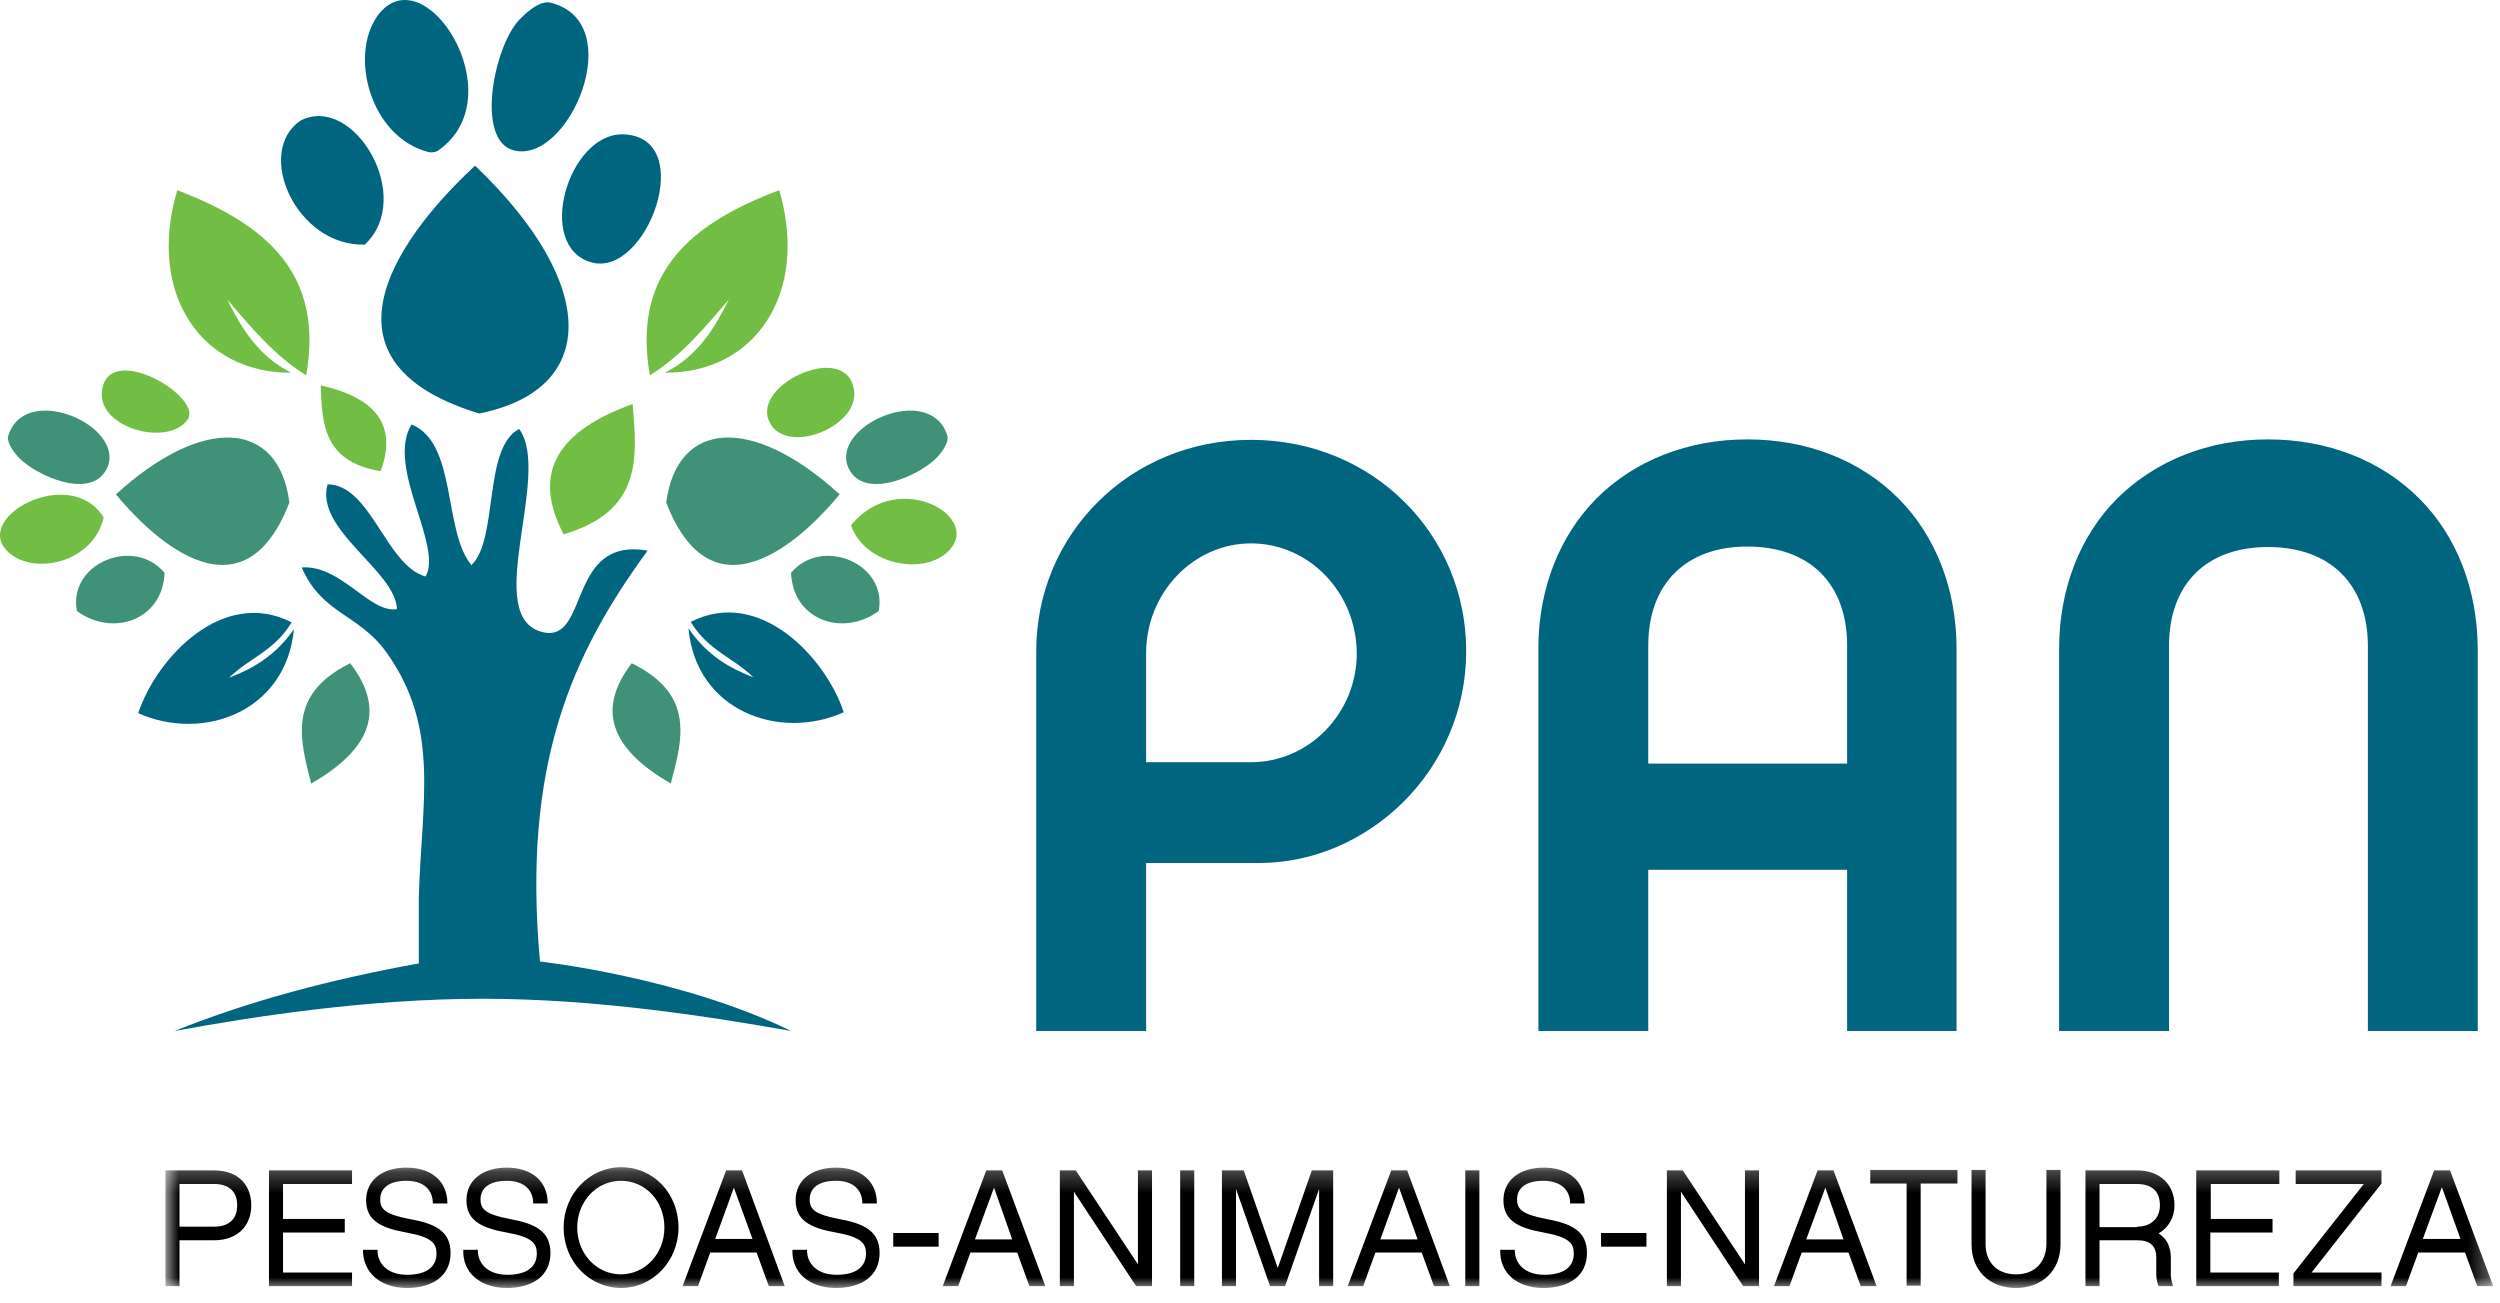 <svg xmlns="http://www.w3.org/2000/svg" width="119" height="62" version="1.1" viewBox="0 0 119 62"><g fill="none" fill-rule="evenodd" stroke="none" stroke-width="1"><path fill="#006680" d="M115.153,23.725 C113.338,21.91 110.787,20.915 107.956,20.915 C105.146,20.915 102.618,21.91 100.781,23.725 C99.009,25.497 98.015,28.047 98.015,30.856 L98.015,49.075 L103.245,49.075 L103.245,30.748 C103.245,27.809 105.017,26.038 107.956,26.038 C110.917,26.038 112.711,27.809 112.711,30.748 L112.711,49.075 L117.94,49.075 L117.94,30.856 C117.919,28.047 116.946,25.518 115.153,23.725 Z M87.923,30.727 C87.923,27.788 86.15,26.016 83.169,26.016 C80.251,26.016 78.457,27.788 78.457,30.727 L78.457,36.346 L87.923,36.346 L87.923,30.727 Z M93.152,49.075 L87.923,49.075 L87.923,41.403 L78.457,41.403 L78.457,49.075 L73.227,49.075 L73.227,30.856 C73.227,28.047 74.221,25.518 75.993,23.725 C77.808,21.91 80.359,20.915 83.169,20.915 C86.021,20.915 88.549,21.91 90.365,23.725 C92.136,25.497 93.131,28.047 93.131,30.856 L93.131,49.075 L93.152,49.075 Z M59.548,25.865 C56.824,25.865 54.555,28.199 54.555,31.094 L54.555,36.281 L59.548,36.281 C62.313,36.281 64.583,33.947 64.583,31.094 C64.561,28.199 62.313,25.865 59.548,25.865 Z M59.936,41.079 L54.555,41.079 L54.555,49.075 L49.325,49.075 L49.325,30.986 C49.325,25.454 53.756,20.937 59.548,20.937 C65.361,20.937 69.791,25.454 69.791,30.986 C69.791,36.713 65.08,41.079 59.936,41.079 Z"/><path fill="#3F9177" d="M13.775,23.92 C11.441,29.971 6.859,25.173 5.519,23.531 C9.691,19.728 13.278,20.008 13.775,23.92"/><path fill="#3F9177" d="M5.109,22.256 C5.973,20.268 1.219,18.172 0.398,20.722 C0.268,21.11 0.83,21.716 0.895,21.78 C1.716,22.645 4.396,23.855 5.109,22.256"/><path fill="#72BE44" d="M4.936,24.633 C3.337,22.04 -1.504,24.698 0.463,26.34 C1.695,27.378 4.439,26.772 4.936,24.633"/><path fill="#3F9177" d="M7.832,27.269 C6.384,25.519 3.229,26.815 3.661,29.084 C5.369,30.338 7.746,29.517 7.832,27.269"/><path fill="#72BE44" d="M8.934,19.965 C9.669,18.862 5.087,16.183 4.85,18.647 C4.677,20.397 8.027,21.283 8.934,19.965"/><path fill="#3F9177" d="M31.712,23.92 C34.046,29.971 38.628,25.173 39.967,23.531 C35.796,19.728 32.231,20.008 31.712,23.92"/><path fill="#3F9177" d="M40.378,22.256 C39.514,20.268 44.268,18.172 45.089,20.722 C45.219,21.11 44.657,21.716 44.592,21.78 C43.771,22.645 41.091,23.855 40.378,22.256"/><path fill="#72BE44" d="M40.508,25 C42.777,22.212 46.991,24.698 45.025,26.34 C43.814,27.377 41.134,26.837 40.508,25"/><path fill="#3F9177" d="M37.655,27.269 C39.103,25.519 42.259,26.815 41.826,29.084 C40.119,30.338 37.741,29.517 37.655,27.269"/><path fill="#72BE44" d="M36.575,19.965 C35.927,18.193 40.422,16.205 40.659,18.647 C40.833,20.397 37.223,21.758 36.575,19.965"/><path fill="#006680" d="M22.614,7.885 C20.323,10.002 13.732,16.918 22.808,19.683 C28.449,18.561 28.578,13.589 22.614,7.885"/><path fill="#006680" d="M24.43,7.15 C27.066,7.885 29.984,1.056 26.202,0.126 C25.618,-0.025 24.797,0.861 24.711,0.947 C23.5,2.244 22.636,6.653 24.43,7.15"/><path fill="#006680" d="M20.388,7.236 C20.539,7.279 20.799,7.236 20.907,7.128 C24.516,4.534 20.172,-2.251 17.968,0.753 C16.606,2.676 17.643,6.523 20.388,7.236"/><path fill="#006680" d="M17.363,11.645 C19.783,9.375 16.822,4.427 14.294,5.745 C12.112,7.258 14.1,11.731 17.363,11.645"/><path fill="#006680" d="M28.146,12.488 C30.804,13.243 33.246,6.502 29.659,6.394 C27.065,6.329 25.445,11.71 28.146,12.488"/><path fill="#3F9177" d="M14.812,37.297 C17.514,35.741 18.464,33.904 16.67,31.57 C13.666,33.062 14.272,35.18 14.812,37.297"/><path fill="#006680" d="M10.901,32.261 C11.874,31.31 13.041,31.008 13.883,29.625 C10.598,27.939 7.443,31.332 6.579,33.947 C9.691,35.33 13.624,33.861 13.991,29.949 C13.106,31.224 12.025,31.829 10.901,32.261"/><path fill="#3F9177" d="M30.07,31.57 C28.277,33.904 29.249,35.741 31.929,37.297 C32.49,35.179 33.096,33.061 30.07,31.57"/><path fill="#72BE44" d="M30.113,19.23 C26.698,20.462 25.229,22.385 26.828,25.432 C30.589,24.33 30.329,21.78 30.113,19.23"/><path fill="#72BE44" d="M15.267,18.344 C15.331,20.138 15.374,21.975 18.119,22.428 C18.962,20.159 17.773,18.906 15.267,18.344"/><path fill="#72BE44" d="M13.862,17.739 C12.306,16.961 11.506,15.643 10.815,14.26 C11.939,15.556 13.019,16.896 14.575,17.868 C15.461,12.877 12.479,10.607 8.438,9.051 C6.968,14.022 9.626,17.782 13.862,17.739"/><path fill="#72BE44" d="M31.647,17.739 C33.203,16.961 34.003,15.643 34.694,14.26 C33.57,15.556 32.49,16.896 30.934,17.868 C30.048,12.877 33.03,10.586 37.093,9.051 C38.541,14.022 35.883,17.782 31.647,17.739"/><path fill="#006680" d="M32.879,29.603 C33.722,30.986 34.889,31.289 35.861,32.24 C34.737,31.808 33.657,31.203 32.771,29.906 C33.117,33.818 37.071,35.287 40.162,33.904 C39.319,31.332 36.164,27.917 32.879,29.603"/><path fill="#006680" d="M19.956,45.855 C15.763,46.611 11.852,47.649 8.308,49.075 C12.089,48.383 17.514,47.541 22.981,47.541 C28.449,47.541 33.873,48.405 37.655,49.075 C32.404,46.503 25.705,45.768 25.705,45.768 C24.84,36.389 27.239,31.116 30.826,26.21 C27.001,25.541 28.06,30.554 25.877,30.1 C22.852,29.452 26.31,22.58 24.71,20.418 C22.981,21.326 23.738,25.648 22.441,26.902 C21.08,25.259 21.771,21.088 19.588,20.203 C18.357,22.234 21.102,25.973 20.258,27.442 C18.378,26.923 17.643,23.055 15.59,23.055 C14.985,25.238 18.832,27.161 18.897,28.998 C17.579,29.192 16.239,26.88 14.359,27.01 C15.331,29.236 17.06,29.214 18.378,31.03 C20.972,34.638 20.064,38.118 19.935,42.721 L19.935,45.855 L19.956,45.855 Z"/><g transform="translate(7 55.307)"><mask id="a" fill="#fff"><path d="M.875.251 111.675.251 111.675 6 .875 6z"/></mask><path fill="#000" d="M108.326,3.666 L109.233,1.202 L110.119,3.666 L108.326,3.666 Z M109.622,0.402 L108.866,0.402 L106.791,5.913 L107.526,5.913 L108.109,4.313 L110.336,4.313 L110.919,5.913 L111.676,5.913 L109.622,0.402 Z M106.359,5.265 L103.031,5.265 L106.359,1.029 L106.359,0.402 L102.274,0.402 L102.274,1.051 L105.516,1.051 L102.167,5.308 L102.167,5.913 L106.359,5.913 L106.359,5.265 Z M97.542,0.402 L97.542,5.913 L101.474,5.913 L101.474,5.265 L98.212,5.265 L98.212,3.363 L101.173,3.363 L101.173,2.715 L98.233,2.715 L98.233,1.051 L101.497,1.051 L101.497,0.402 L97.542,0.402 Z M94.732,3.082 C95.381,3.082 95.812,2.693 95.812,2.066 C95.812,1.353 95.381,1.051 94.711,1.051 L92.938,1.051 L92.938,3.104 L94.732,3.104 L94.732,3.082 Z M96.439,5.913 L95.748,5.913 C95.683,5.762 95.639,5.567 95.639,5.308 L95.639,4.552 C95.639,4.012 95.359,3.73 94.732,3.73 L92.938,3.73 L92.938,5.913 L92.268,5.913 L92.268,0.402 L94.711,0.402 C95.835,0.402 96.505,1.094 96.505,2.066 C96.505,2.649 96.223,3.125 95.748,3.406 C96.115,3.622 96.332,4.012 96.332,4.573 L96.332,5.265 C96.309,5.437 96.375,5.74 96.439,5.913 Z M88.962,5.352 C88.033,5.352 87.514,4.746 87.514,3.925 L87.514,0.381 L86.845,0.381 L86.845,3.925 C86.845,5.157 87.687,6 88.962,6 C90.216,6 91.08,5.157 91.08,3.925 L91.08,0.381 L90.41,0.381 L90.41,3.925 C90.389,4.746 89.891,5.352 88.962,5.352 Z M86.175,1.029 L86.175,0.381 L82.025,0.381 L82.025,1.029 L83.754,1.029 L83.754,5.892 L84.424,5.892 L84.424,1.029 L86.175,1.029 Z M79.886,1.224 L78.977,3.687 L80.75,3.687 L79.886,1.224 Z M78.762,4.313 L78.179,5.913 L77.443,5.913 L79.518,0.402 L80.274,0.402 L82.327,5.913 L81.571,5.913 L80.987,4.313 L78.762,4.313 Z M76.73,0.402 L76.06,0.402 L76.06,4.876 L73.099,0.402 L72.344,0.402 L72.344,5.913 L73.013,5.913 L73.013,1.418 L75.973,5.913 L76.73,5.913 L76.73,0.402 Z M69.21,4.033 L71.371,4.033 L71.371,3.385 L69.21,3.385 L69.21,4.033 Z M66.465,6 C67.697,6 68.54,5.416 68.54,4.336 C68.54,3.276 67.783,2.931 66.595,2.715 C65.471,2.499 65.212,2.261 65.212,1.785 C65.212,1.267 65.6,0.899 66.465,0.899 C67.286,0.899 67.74,1.332 67.74,1.979 L68.431,1.979 C68.431,0.921 67.676,0.272 66.486,0.272 C65.319,0.272 64.563,0.878 64.563,1.829 C64.563,2.779 65.255,3.146 66.486,3.363 C67.697,3.579 67.913,3.882 67.913,4.357 C67.913,4.983 67.459,5.373 66.508,5.373 C65.665,5.373 65.103,4.919 65.103,4.185 L64.412,4.185 C64.369,5.265 65.19,6 66.465,6 Z M62.748,5.913 L63.418,5.913 L63.418,0.402 L62.748,0.402 L62.748,5.913 Z M59.593,1.224 L58.707,3.687 L60.478,3.687 L59.593,1.224 Z M58.469,4.313 L57.886,5.913 L57.15,5.913 L59.225,0.402 L59.981,0.402 L62.013,5.913 L61.257,5.913 L60.673,4.313 L58.469,4.313 Z M56.459,0.402 L55.443,0.402 L53.822,5.049 L52.201,0.402 L51.164,0.402 L51.164,5.913 L51.834,5.913 L51.834,1.288 L53.455,5.913 L54.168,5.913 L55.789,1.288 L55.789,5.913 L56.459,5.913 L56.459,0.402 Z M49.176,5.913 L49.846,5.913 L49.846,0.402 L49.176,0.402 L49.176,5.913 Z M47.836,0.402 L47.166,0.402 L47.166,4.876 L44.205,0.402 L43.449,0.402 L43.449,5.913 L44.119,5.913 L44.119,1.418 L47.08,5.913 L47.836,5.913 L47.836,0.402 Z M40.315,1.224 L39.408,3.687 L41.18,3.687 L40.315,1.224 Z M39.192,4.313 L38.608,5.913 L37.873,5.913 L39.948,0.402 L40.704,0.402 L42.758,5.913 L42.001,5.913 L41.418,4.313 L39.192,4.313 Z M35.518,4.033 L37.679,4.033 L37.679,3.385 L35.518,3.385 L35.518,4.033 Z M32.795,6 C34.027,6 34.869,5.416 34.869,4.336 C34.869,3.276 34.113,2.931 32.925,2.715 C31.801,2.499 31.541,2.261 31.541,1.785 C31.541,1.267 31.93,0.899 32.795,0.899 C33.616,0.899 34.048,1.332 34.048,1.979 L34.74,1.979 C34.74,0.921 33.983,0.272 32.795,0.272 C31.628,0.272 30.871,0.878 30.871,1.829 C30.871,2.779 31.563,3.146 32.795,3.363 C34.005,3.579 34.221,3.882 34.221,4.357 C34.221,4.983 33.767,5.373 32.816,5.373 C31.973,5.373 31.412,4.919 31.412,4.185 L30.72,4.185 C30.677,5.265 31.52,6 32.795,6 Z M27.932,1.224 L27.046,3.666 L28.818,3.666 L27.932,1.224 Z M26.808,4.313 L26.225,5.913 L25.49,5.913 L27.565,0.402 L28.321,0.402 L30.353,5.913 L29.597,5.913 L29.013,4.313 L26.808,4.313 Z M24.626,3.125 C24.626,1.851 23.718,0.899 22.551,0.899 C21.406,0.899 20.476,1.872 20.476,3.125 C20.476,4.379 21.406,5.352 22.551,5.352 C23.697,5.352 24.626,4.379 24.626,3.125 Z M25.296,3.125 C25.296,4.725 24.064,6 22.573,6 C21.06,6 19.828,4.746 19.828,3.125 C19.828,1.526 21.06,0.251 22.573,0.251 C24.086,0.251 25.296,1.482 25.296,3.125 Z M17.127,6 C18.359,6 19.201,5.416 19.201,4.336 C19.201,3.276 18.445,2.931 17.256,2.715 C16.133,2.499 15.873,2.261 15.873,1.785 C15.873,1.267 16.263,0.899 17.127,0.899 C17.948,0.899 18.38,1.332 18.38,1.979 L19.072,1.979 C19.072,0.921 18.315,0.272 17.127,0.272 C15.96,0.272 15.203,0.878 15.203,1.829 C15.203,2.779 15.895,3.146 17.127,3.363 C18.337,3.579 18.553,3.882 18.553,4.357 C18.553,4.983 18.099,5.373 17.148,5.373 C16.305,5.373 15.743,4.919 15.743,4.185 L15.052,4.185 C15.009,5.265 15.852,6 17.127,6 Z M12.372,6 C13.604,6 14.447,5.416 14.447,4.336 C14.447,3.276 13.691,2.931 12.48,2.715 C11.357,2.499 11.097,2.261 11.097,1.785 C11.097,1.267 11.486,0.899 12.351,0.899 C13.172,0.899 13.604,1.332 13.604,1.979 L14.296,1.979 C14.296,0.921 13.539,0.272 12.351,0.272 C11.184,0.272 10.427,0.878 10.427,1.829 C10.427,2.779 11.119,3.146 12.351,3.363 C13.561,3.579 13.777,3.882 13.777,4.357 C13.777,4.983 13.323,5.373 12.372,5.373 C11.53,5.373 10.968,4.919 10.968,4.185 L10.276,4.185 C10.276,5.265 11.097,6 12.372,6 Z M5.803,0.402 L5.803,5.913 L9.757,5.913 L9.757,5.265 L6.472,5.265 L6.472,3.363 L9.411,3.363 L9.411,2.715 L6.472,2.715 L6.472,1.051 L9.757,1.051 L9.757,0.402 L5.803,0.402 Z M1.545,1.029 L1.545,3.082 L3.188,3.082 C3.836,3.082 4.29,2.779 4.29,2.066 C4.29,1.353 3.836,1.051 3.188,1.051 L1.545,1.051 L1.545,1.029 Z M1.545,5.913 L0.875,5.913 L0.875,0.402 L3.188,0.402 C4.333,0.402 4.96,1.094 4.96,2.066 C4.96,3.039 4.311,3.73 3.188,3.73 L1.545,3.73 L1.545,5.913 Z" mask="url(#a)"/></g></g></svg>